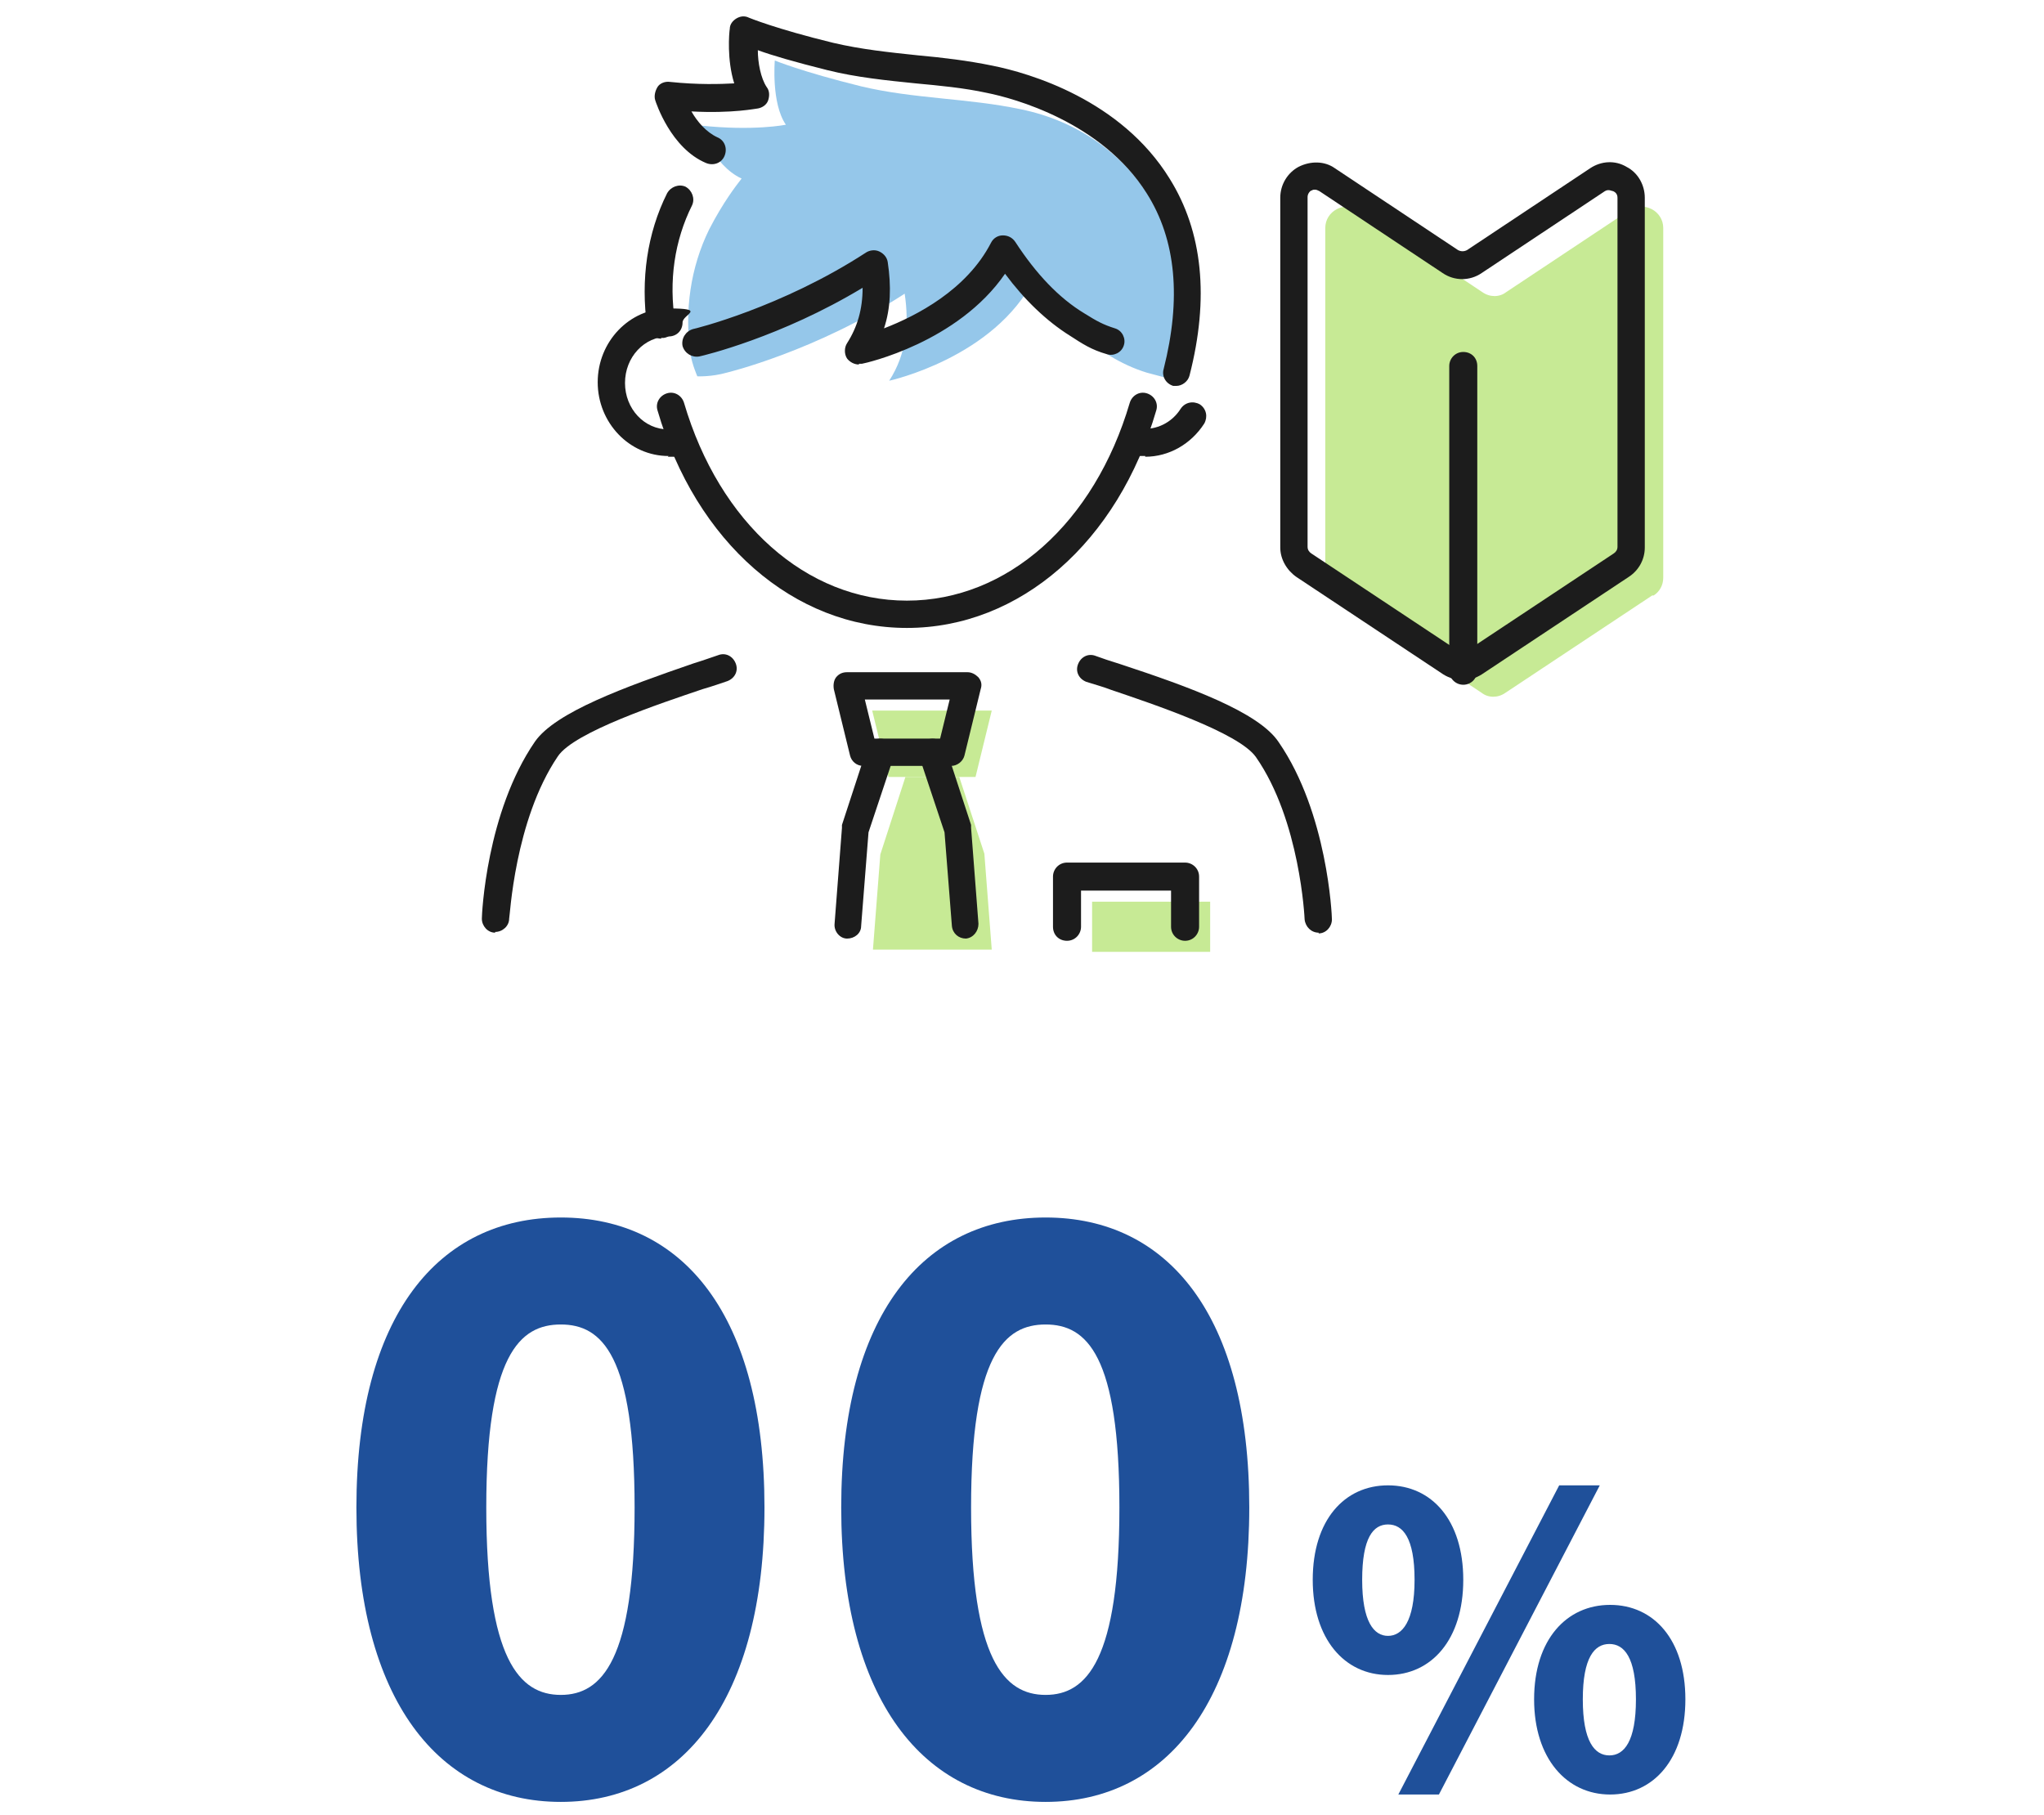 <?xml version="1.0" encoding="UTF-8"?>
<svg id="_レイヤー_1" data-name="レイヤー_1" xmlns="http://www.w3.org/2000/svg" version="1.1" viewBox="0 0 277 246">
  <!-- Generator: Adobe Illustrator 29.6.1, SVG Export Plug-In . SVG Version: 2.1.1 Build 9)  -->
  <defs>
    <style>
      .st0 {
        fill: #1c1c1c;
      }

      .st1 {
        fill: #c7ea95;
      }

      .st2 {
        fill: #1f509a;
      }

      .st3 {
        fill: #95c7ea;
      }
    </style>
  </defs>
  <g>
    <path class="st2" d="M48.3,204.3c0-26,11.1-39.3,27.7-39.3s27.6,13.3,27.6,39.3-11.1,39.9-27.6,39.9-27.7-13.9-27.7-39.9ZM86,204.3c0-20.6-4.4-24.8-10-24.8s-10.1,4.2-10.1,24.8,4.5,25.4,10.1,25.4,10-4.8,10-25.4Z"/>
    <path class="st2" d="M114,204.3c0-26,11.1-39.3,27.7-39.3s27.6,13.3,27.6,39.3-11.1,39.9-27.6,39.9-27.7-13.9-27.7-39.9ZM151.7,204.3c0-20.6-4.4-24.8-10-24.8s-10.1,4.2-10.1,24.8,4.5,25.4,10.1,25.4,10-4.8,10-25.4Z"/>
    <path class="st2" d="M177.9,214.1c0-8.1,4.3-12.8,10.2-12.8s10.2,4.7,10.2,12.8-4.3,12.9-10.2,12.9-10.2-4.9-10.2-12.9ZM191.7,214.1c0-5.7-1.6-7.5-3.6-7.5s-3.5,1.8-3.5,7.5,1.6,7.6,3.5,7.6,3.6-1.9,3.6-7.6ZM211.3,201.3h5.5l-21.8,41.9h-5.5l21.8-41.9ZM207.9,230.3c0-8.1,4.4-12.8,10.3-12.8s10.2,4.7,10.2,12.8-4.3,12.9-10.2,12.9-10.3-4.9-10.3-12.9ZM221.7,230.3c0-5.7-1.6-7.5-3.6-7.5s-3.6,1.8-3.6,7.5,1.6,7.6,3.6,7.6,3.6-1.9,3.6-7.6Z"/>
  </g>
  <g>
    <g>
      <polygon class="st1" points="134.4 128.7 133.4 115.7 130 105.3 122.7 105.3 119.3 115.8 118.3 128.7 134.4 128.7"/>
      <rect class="st1" x="148" y="122.2" width="16" height="6.8"/>
      <polygon class="st1" points="118.2 96.3 120.4 105.3 132.2 105.3 134.4 96.3 118.2 96.3"/>
    </g>
    <path class="st3" d="M138.3,14.8c-7.1-1.5-14.5-1.4-21.6-3.1-8.1-2-11.7-3.5-11.7-3.5,0,0-.5,5.8,1.5,8.7,0,0-4.3.9-11.7.1,0,0,1.8,5.4,5.7,7.2-.7.9-2.5,3.2-4.4,6.9-2.5,5.1-3.4,11-2.5,17,.2,1.3.9,2.9.9,2.9,0,0,1.9.1,4-.5,0,0,12.1-2.9,24.1-10.7.6,4,.3,8.1-2.1,11.8,0,0,14.3-3.1,19.7-13.9,3.1,4.9,8.1,10.6,15.2,12.8l3,.8s.3-.6.7-2.9c3.7-15.5-5.1-30.4-20.8-33.6Z"/>
    <path class="st1" d="M223.9,80.7l-19.9,13.2c-1,.7-2.3.7-3.2,0l-19.9-13.2c-.8-.5-1.3-1.5-1.3-2.4V30.9c0-2.3,2.6-3.7,4.6-2.4l16.7,11.1c1,.7,2.3.7,3.2,0l16.7-11.1c2-1.3,4.6.1,4.6,2.4v47.4c0,1-.5,1.9-1.3,2.4Z"/>
    <path class="st0" d="M198.3,92.2c-.9,0-1.9-.3-2.7-.8l-19.9-13.2c-1.3-.9-2.2-2.4-2.2-4V26.8c0-1.8,1-3.4,2.5-4.2,1.6-.8,3.5-.8,4.9.2l16.7,11.1c.4.2.8.2,1.2,0l16.7-11.1c1.5-1,3.4-1.1,4.9-.2,1.6.8,2.5,2.5,2.5,4.2v47.4c0,1.6-.8,3.1-2.2,4l-19.9,13.2c-.8.5-1.7.8-2.7.8ZM178.3,25.7c-.2,0-.4,0-.5.1-.2,0-.6.4-.6.9v47.4c0,.4.2.7.5.9l19.9,13.2c.4.2.8.2,1.2,0l19.9-13.2h0c.3-.2.5-.5.5-.9V26.8c0-.6-.4-.8-.6-.9-.2,0-.6-.3-1.1,0l-16.7,11.1c-1.6,1.1-3.7,1.1-5.3,0l-16.7-11.1c-.2-.1-.4-.2-.6-.2Z"/>
    <path class="st0" d="M198.3,92.8c-1,0-1.9-.8-1.9-1.9v-41.3c0-1,.8-1.9,1.9-1.9s1.9.8,1.9,1.9v41.3c0,1-.8,1.9-1.9,1.9Z"/>
    <g>
      <g>
        <path class="st0" d="M122.9,85.1c-15.3,0-28.6-11.6-33.8-29.5-.3-1,.3-2,1.3-2.3,1-.3,2,.3,2.3,1.3,4.8,16.3,16.6,26.8,30.2,26.8s25.4-10.5,30.2-26.8c.3-1,1.3-1.6,2.3-1.3,1,.3,1.6,1.3,1.3,2.3-5.2,17.9-18.5,29.5-33.8,29.5Z"/>
        <path class="st0" d="M89.6,45.9c-.9,0-1.7-.7-1.9-1.6-.9-6.4,0-12.7,2.7-18.1.5-.9,1.6-1.3,2.5-.9.9.5,1.3,1.6.9,2.5-2.4,4.8-3.2,10.3-2.3,15.9.2,1-.6,2-1.6,2.1,0,0-.2,0-.3,0Z"/>
        <path class="st0" d="M116.4,49.4c-.6,0-1.2-.3-1.6-.8-.4-.6-.4-1.5,0-2.1,1.4-2.2,2.1-4.6,2.1-7.5-11.1,6.7-21.6,9.2-22.1,9.3-1,.2-2-.4-2.3-1.4-.2-1,.4-2,1.4-2.3.1,0,12-2.9,23.5-10.4.5-.3,1.2-.4,1.8-.1.6.3,1,.8,1.1,1.4.5,3.3.4,6.3-.5,9,4.4-1.7,11.2-5.2,14.5-11.6.3-.6.9-1,1.6-1,.7,0,1.3.3,1.7.9,2.8,4.3,5.9,7.6,9.4,9.7,1.6,1,2.5,1.5,4.1,2,1,.3,1.5,1.4,1.2,2.3-.3,1-1.4,1.5-2.3,1.2-2.1-.6-3.3-1.4-5-2.5-3.2-2-6.2-4.9-8.8-8.4-6.4,9.3-18.8,12.1-19.4,12.2-.1,0-.3,0-.4,0Z"/>
        <path class="st0" d="M90.6,61.8c-5.3,0-9.6-4.5-9.6-10s4.3-10,9.6-10,1.9.8,1.9,1.9-.8,1.9-1.9,1.9c-3.3,0-5.9,2.8-5.9,6.3s2.6,6.3,5.9,6.3.4,0,.5,0c1,0,1.9.7,2,1.7,0,1-.7,1.9-1.7,2-.3,0-.6,0-.9,0Z"/>
      </g>
      <g>
        <path class="st0" d="M114.9,127.2s0,0-.1,0c-1,0-1.8-1-1.7-2l1-13c0-.2,0-.3,0-.4l3.4-10.4c.3-1,1.4-1.5,2.4-1.2,1,.3,1.5,1.4,1.2,2.4l-3.4,10.2-1,12.7c0,1-.9,1.7-1.9,1.7Z"/>
        <path class="st0" d="M130.9,127.2c-1,0-1.8-.7-1.9-1.7l-1-12.7-3.4-10.2c-.3-1,.2-2,1.2-2.4,1-.3,2,.2,2.4,1.2l3.4,10.4c0,.1,0,.3,0,.4l1,13c0,1-.7,1.9-1.7,2,0,0,0,0-.1,0Z"/>
      </g>
      <g>
        <path class="st0" d="M67.1,126.4s0,0,0,0c-1,0-1.8-.9-1.8-1.9,0-.6.6-14.4,7.2-24,2.8-4,12.2-7.4,21.5-10.6,1.3-.4,2.4-.8,3.3-1.1,1-.4,2,.1,2.4,1.1.4,1-.1,2-1.1,2.4-.9.3-2,.7-3.4,1.1-5.6,1.9-17.4,5.8-19.6,9.1-5.9,8.7-6.5,21.9-6.6,22,0,1-.9,1.8-1.9,1.8Z"/>
        <path class="st0" d="M178.7,126.4c-1,0-1.8-.8-1.9-1.8,0-.1-.6-13.4-6.6-22-2.3-3.3-14-7.2-19.6-9.1-1.3-.5-2.5-.8-3.4-1.1-1-.4-1.5-1.4-1.1-2.4.4-1,1.4-1.5,2.4-1.1.8.3,2,.7,3.3,1.1,9.4,3.1,18.8,6.5,21.5,10.6,6.6,9.6,7.2,23.4,7.2,24,0,1-.8,1.9-1.8,1.9,0,0,0,0,0,0Z"/>
      </g>
      <path class="st0" d="M160.6,127.5c-1,0-1.9-.8-1.9-1.9v-4.9h-12.2v4.9c0,1-.8,1.9-1.9,1.9s-1.9-.8-1.9-1.9v-6.8c0-1,.8-1.9,1.9-1.9h16c1,0,1.9.8,1.9,1.9v6.8c0,1-.8,1.9-1.9,1.9Z"/>
      <path class="st0" d="M128.8,103.8h-11.8c-.9,0-1.6-.6-1.8-1.4l-2.2-9c-.1-.6,0-1.2.3-1.6.4-.5.9-.7,1.5-.7h16.3c.6,0,1.1.3,1.5.7.4.5.5,1,.3,1.6l-2.2,9c-.2.8-1,1.4-1.8,1.4ZM118.5,100.1h8.9l1.3-5.3h-11.5l1.3,5.3Z"/>
    </g>
    <path class="st0" d="M159.5,52.3c-.2,0-.3,0-.5,0-1-.3-1.6-1.3-1.3-2.3,2.4-9.5,1.7-17.5-2.3-23.8-6.1-9.7-18.1-12.9-21.6-13.6-3.2-.7-6.5-1-9.7-1.3-3.9-.4-8-.8-12-1.8-4.4-1.1-7.5-2-9.4-2.7,0,1.7.4,3.8,1.2,5,.4.5.4,1.2.2,1.8s-.8,1-1.4,1.1c-.2,0-3.4.7-9,.4.8,1.4,2,2.8,3.5,3.5,1,.4,1.4,1.5,1,2.5-.4,1-1.5,1.4-2.5,1-4.8-2-6.8-8.2-6.9-8.5-.2-.6,0-1.3.3-1.8s1-.8,1.7-.7c3.8.4,6.8.3,8.7.2-1-3.2-.7-6.8-.6-7.4,0-.6.4-1.1.9-1.4.5-.3,1.1-.4,1.7-.1,0,0,3.6,1.5,11.4,3.4,3.8.9,7.7,1.3,11.5,1.7,3.3.3,6.7.7,10.1,1.4,5,1,17.4,4.6,24,15.3,4.5,7.2,5.4,16.2,2.7,26.7-.2.8-1,1.4-1.8,1.4Z"/>
    <path class="st0" d="M155.2,61.8c-.3,0-.6,0-.9,0-1,0-1.8-1-1.7-2,0-1,1-1.8,2-1.7,2.1.2,4.2-.8,5.4-2.7.6-.9,1.7-1.1,2.6-.6.9.6,1.1,1.7.6,2.6-1.8,2.8-4.8,4.5-8,4.5Z"/>
  </g>
</svg>